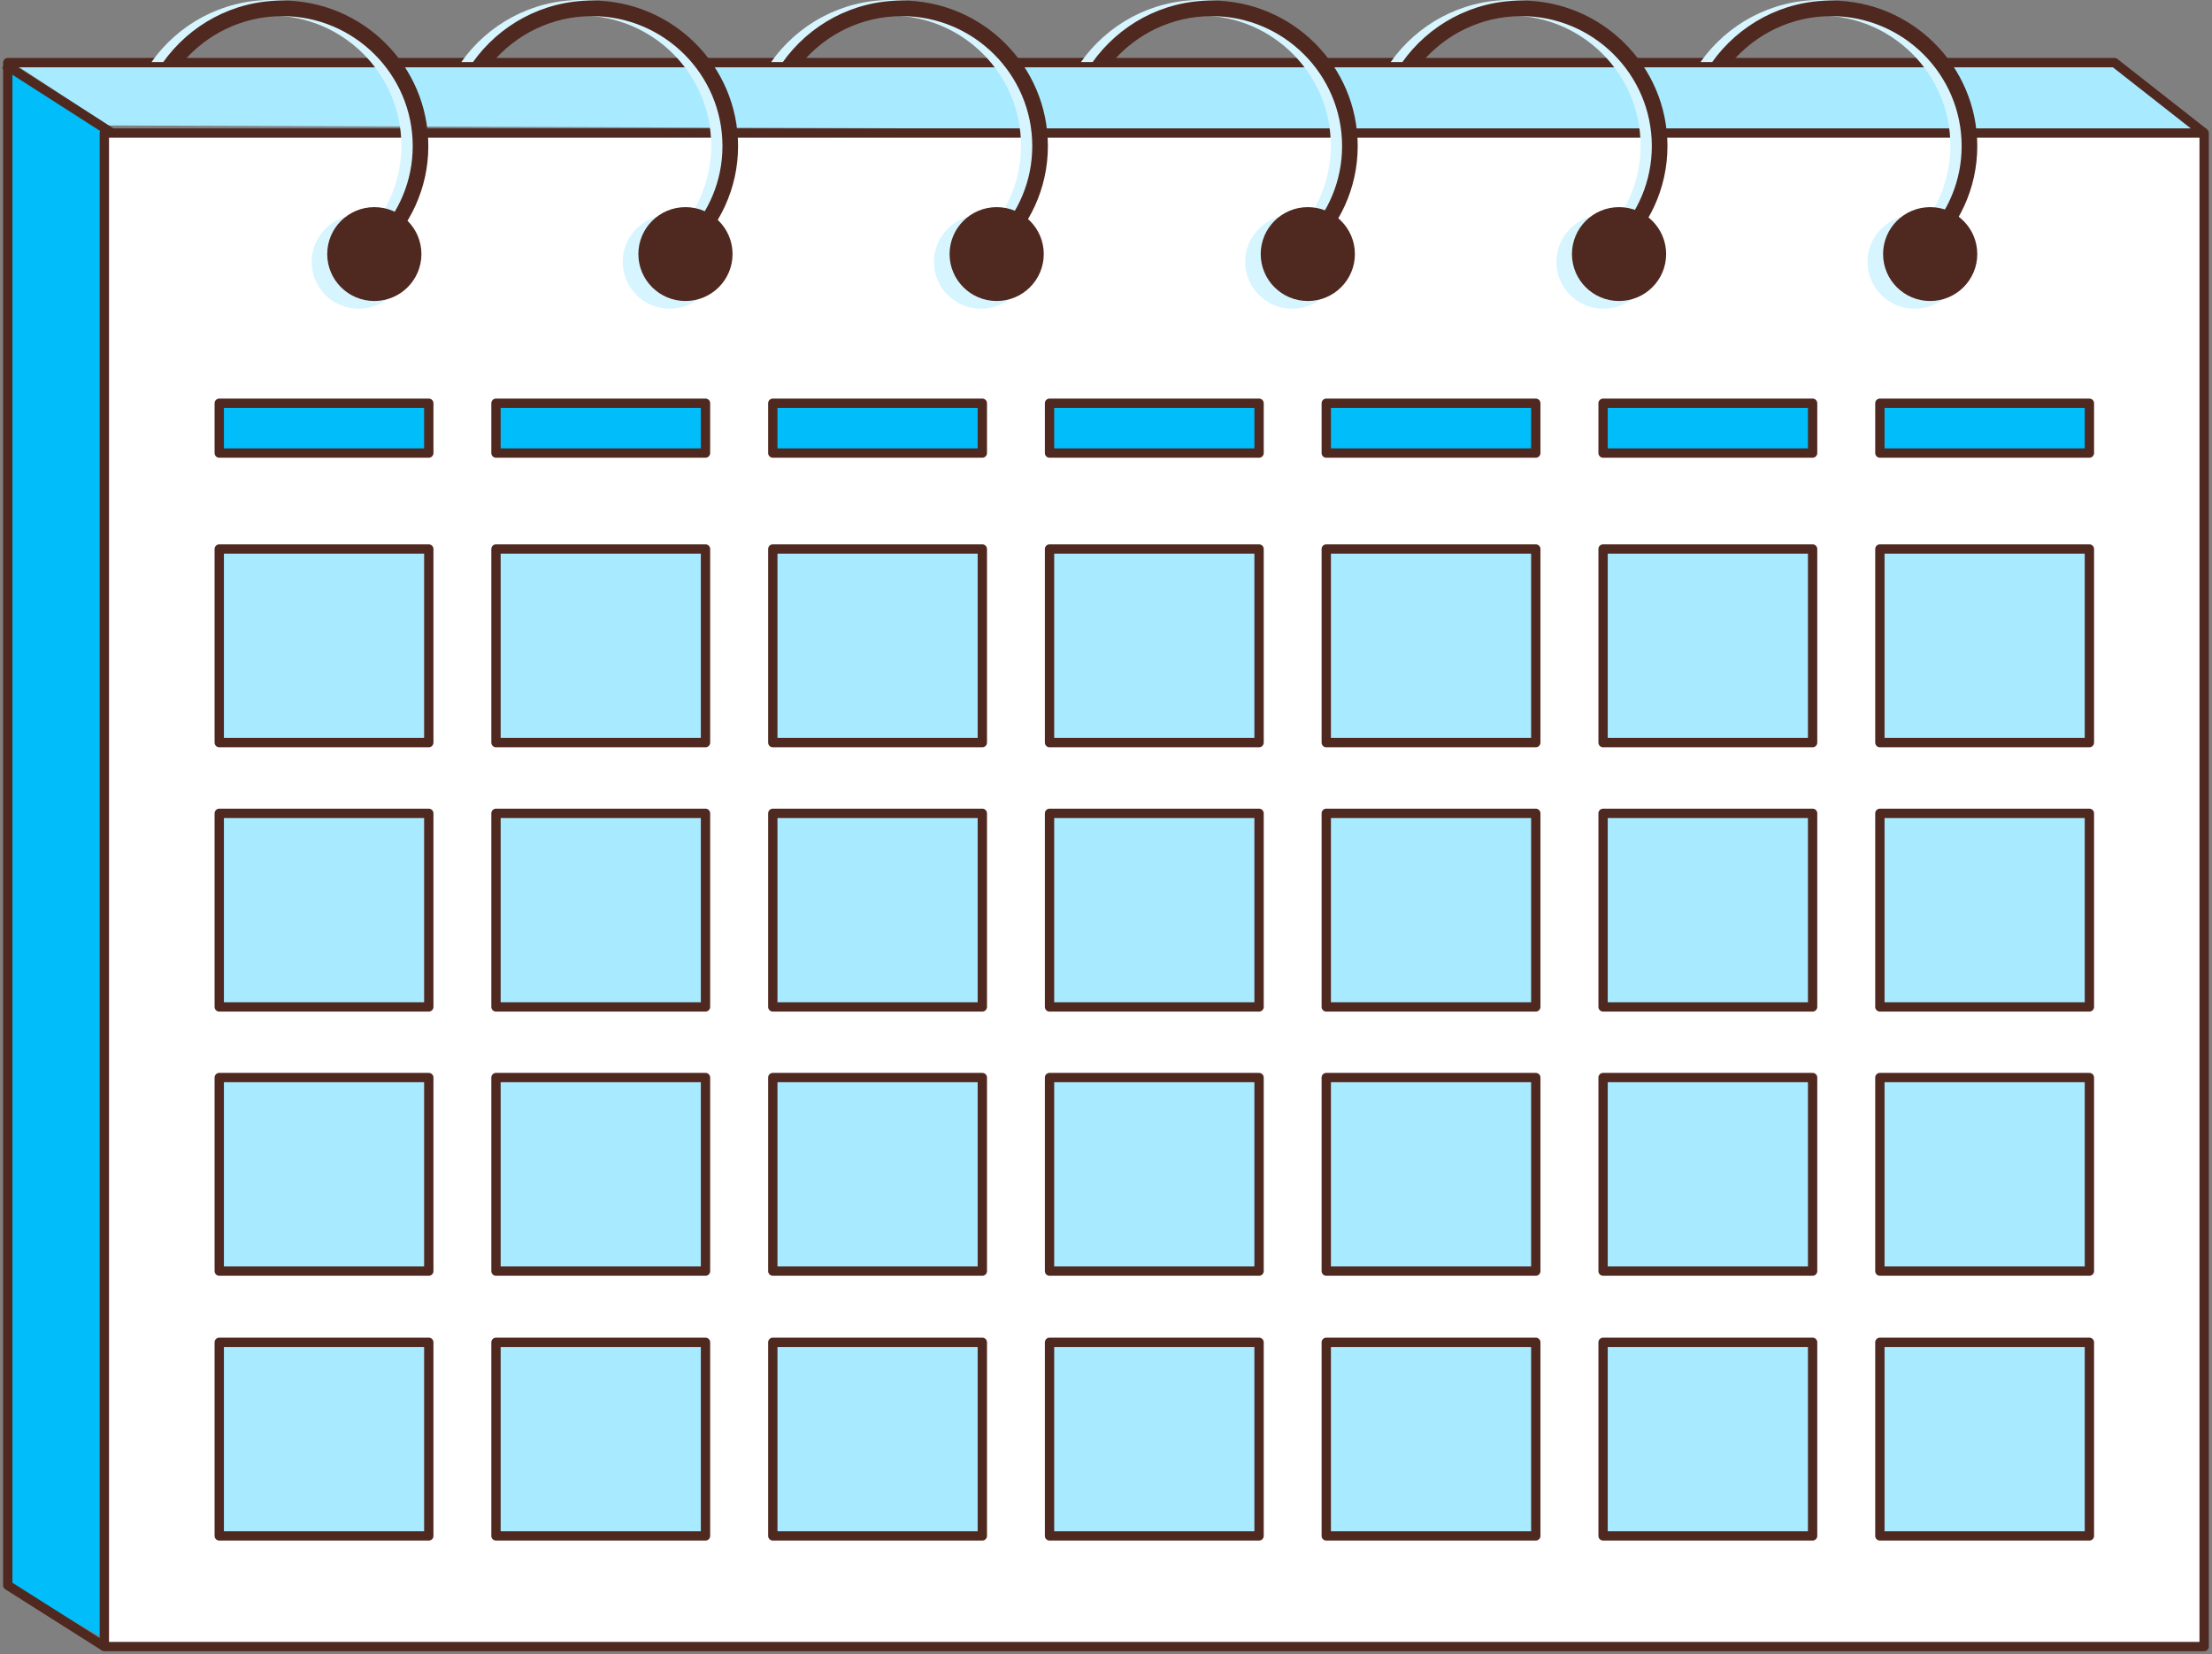 <svg width="111" height="83" viewBox="0 0 111 83" fill="none" xmlns="http://www.w3.org/2000/svg">
<rect x="0" y="0" width="111" height="83" fill="#808080" stroke="none"/>
<g clip-path="url(#clip0_2339_2319)">
<path d="M5.237 82.227L0.39 79.47L0.233 3.222L5.237 6.534V82.227Z" fill="#01BDF9"/>
<path d="M0.624 3.148H105.969L110.358 6.674L5.436 6.295L0.624 3.148Z" fill="#A8EAFF"/>
<path d="M5.237 82.61H110.606V6.675H5.237V82.61Z" fill="white"/>
<path d="M5.237 82.61H110.606V6.675H5.237V82.61Z" stroke="#4F281F" stroke-width="0.468" stroke-linejoin="round"/>
<path d="M110.606 6.672L106.107 3.142H0.389V79.538L5.237 82.608" stroke="#4F281F" stroke-width="0.468" stroke-linejoin="round"/>
<g style="mix-blend-mode:multiply">
<path d="M20.925 7.302C20.925 3.275 17.637 -0.001 13.597 -0.001C11.12 -0.001 8.929 1.233 7.601 3.115H8.584C9.787 1.69 11.586 0.78 13.597 0.78C17.206 0.78 20.141 3.705 20.141 7.302C20.141 9.051 19.443 10.637 18.315 11.808L18.522 12.691C19.992 11.355 20.925 9.438 20.925 7.302Z" fill="#D7F5FF"/>
</g>
<g style="mix-blend-mode:multiply">
<path d="M36.471 7.302C36.471 3.275 33.184 -0.001 29.143 -0.001C26.667 -0.001 24.476 1.233 23.148 3.115H24.131C25.334 1.69 27.133 0.78 29.143 0.78C32.753 0.78 35.688 3.705 35.688 7.302C35.688 9.051 34.99 10.637 33.862 11.808L34.069 12.691C35.539 11.355 36.471 9.438 36.471 7.302Z" fill="#D7F5FF"/>
</g>
<g style="mix-blend-mode:multiply">
<path d="M52.018 7.302C52.018 3.275 48.73 -0.001 44.69 -0.001C42.214 -0.001 40.023 1.233 38.694 3.115H39.678C40.881 1.69 42.68 0.78 44.69 0.78C48.3 0.78 51.235 3.705 51.235 7.302C51.235 9.051 50.537 10.637 49.408 11.808L49.616 12.691C51.086 11.355 52.018 9.438 52.018 7.302Z" fill="#D7F5FF"/>
</g>
<g style="mix-blend-mode:multiply">
<path d="M67.565 7.302C67.565 3.275 64.277 -0.001 60.237 -0.001C57.76 -0.001 55.57 1.233 54.241 3.115H55.225C56.428 1.69 58.227 0.78 60.237 0.78C63.846 0.78 66.781 3.705 66.781 7.302C66.781 9.051 66.084 10.637 64.955 11.808L65.163 12.691C66.633 11.355 67.565 9.438 67.565 7.302Z" fill="#D7F5FF"/>
</g>
<g style="mix-blend-mode:multiply">
<path d="M83.108 7.302C83.108 3.275 79.82 -0.001 75.78 -0.001C73.303 -0.001 71.113 1.233 69.784 3.115H70.768C71.971 1.69 73.77 0.78 75.78 0.78C79.389 0.78 82.325 3.705 82.325 7.302C82.325 9.051 81.627 10.637 80.498 11.808L80.706 12.691C82.176 11.355 83.108 9.438 83.108 7.302Z" fill="#D7F5FF"/>
</g>
<g style="mix-blend-mode:multiply">
<path d="M98.655 7.302C98.655 3.275 95.367 -0.001 91.327 -0.001C88.85 -0.001 86.66 1.233 85.331 3.115H86.315C87.518 1.69 89.317 0.78 91.327 0.78C94.936 0.78 97.871 3.705 97.871 7.302C97.871 9.051 97.174 10.637 96.045 11.808L96.253 12.691C97.722 11.355 98.655 9.438 98.655 7.302Z" fill="#D7F5FF"/>
</g>
<path d="M0.233 3.222L5.621 6.674" stroke="#4F281F" stroke-width="0.468" stroke-miterlimit="10"/>
<path d="M21.517 27.545H11.002V37.258H21.517V27.545Z" fill="#A8EAFF"/>
<path d="M35.403 27.545H24.889V37.258H35.403V27.545Z" fill="#A8EAFF"/>
<path d="M49.294 27.545H38.78V37.258H49.294V27.545Z" fill="#A8EAFF"/>
<path d="M63.181 27.545H52.666V37.258H63.181V27.545Z" fill="#A8EAFF"/>
<path d="M77.067 27.545H66.553V37.258H77.067V27.545Z" fill="#A8EAFF"/>
<path d="M90.958 27.545H80.444V37.258H90.958V27.545Z" fill="#A8EAFF"/>
<path d="M104.848 27.545H94.334V37.258H104.848V27.545Z" fill="#A8EAFF"/>
<path d="M21.517 40.806H11.002V50.518H21.517V40.806Z" fill="#D7F5FF"/>
<path d="M35.403 40.806H24.889V50.518H35.403V40.806Z" fill="#A8EAFF"/>
<path d="M49.294 40.806H38.78V50.518H49.294V40.806Z" fill="#A8EAFF"/>
<path d="M63.181 40.806H52.666V50.518H63.181V40.806Z" fill="#A8EAFF"/>
<path d="M77.067 40.806H66.553V50.518H77.067V40.806Z" fill="#A8EAFF"/>
<path d="M90.958 40.806H80.444V50.518H90.958V40.806Z" fill="#A8EAFF"/>
<path d="M104.848 40.806H94.334V50.518H104.848V40.806Z" fill="#A8EAFF"/>
<path d="M21.517 54.062H11.002V63.774H21.517V54.062Z" fill="#A8EAFF"/>
<path d="M35.403 54.062H24.889V63.774H35.403V54.062Z" fill="#A8EAFF"/>
<path d="M49.294 54.062H38.78V63.774H49.294V54.062Z" fill="#D7F5FF"/>
<path d="M63.181 54.062H52.666V63.774H63.181V54.062Z" fill="#A8EAFF"/>
<path d="M77.067 54.062H66.553V63.774H77.067V54.062Z" fill="#A8EAFF"/>
<path d="M90.958 54.062H80.444V63.774H90.958V54.062Z" fill="#A8EAFF"/>
<path d="M104.848 54.062H94.334V63.774H104.848V54.062Z" fill="#A8EAFF"/>
<path d="M21.517 67.346H11.002V77.058H21.517V67.346Z" fill="#A8EAFF"/>
<path d="M35.403 67.346H24.889V77.058H35.403V67.346Z" fill="#A8EAFF"/>
<path d="M49.294 67.346H38.78V77.058H49.294V67.346Z" fill="#D7F5FF"/>
<path d="M63.181 67.346H52.666V77.058H63.181V67.346Z" fill="#A8EAFF"/>
<path d="M77.067 67.346H66.553V77.058H77.067V67.346Z" fill="#A8EAFF"/>
<path d="M90.958 67.346H80.444V77.058H90.958V67.346Z" fill="#A8EAFF"/>
<path d="M104.848 67.346H94.334V77.058H104.848V67.346Z" fill="#A8EAFF"/>
<path d="M21.517 20.231H11.002V22.73H21.517V20.231Z" fill="#66DAFF"/>
<path d="M35.403 20.231H24.889V22.73H35.403V20.231Z" fill="#66DAFF"/>
<path d="M49.294 20.231H38.78V22.73H49.294V20.231Z" fill="#66DAFF"/>
<path d="M63.181 20.231H52.666V22.73H63.181V20.231Z" fill="#66DAFF"/>
<path d="M77.067 20.231H66.553V22.73H77.067V20.231Z" fill="#66DAFF"/>
<path d="M90.958 20.231H80.444V22.73H90.958V20.231Z" fill="#66DAFF"/>
<path d="M104.848 20.231H94.334V22.73H104.848V20.231Z" fill="#66DAFF"/>
<path d="M21.517 20.231H11.002V22.73H21.517V20.231Z" fill="#01BDF9" stroke="#4F281F" stroke-width="0.468" stroke-linejoin="round"/>
<path d="M35.403 20.231H24.889V22.73H35.403V20.231Z" fill="#01BDF9" stroke="#4F281F" stroke-width="0.468" stroke-linejoin="round"/>
<path d="M49.294 20.231H38.78V22.73H49.294V20.231Z" fill="#01BDF9" stroke="#4F281F" stroke-width="0.468" stroke-linejoin="round"/>
<path d="M63.181 20.231H52.666V22.73H63.181V20.231Z" fill="#01BDF9" stroke="#4F281F" stroke-width="0.468" stroke-linejoin="round"/>
<path d="M77.067 20.231H66.553V22.73H77.067V20.231Z" fill="#01BDF9" stroke="#4F281F" stroke-width="0.468" stroke-linejoin="round"/>
<path d="M90.958 20.231H80.444V22.73H90.958V20.231Z" fill="#01BDF9" stroke="#4F281F" stroke-width="0.468" stroke-linejoin="round"/>
<path d="M104.848 20.231H94.334V22.73H104.848V20.231Z" fill="#01BDF9" stroke="#4F281F" stroke-width="0.468" stroke-linejoin="round"/>
<path d="M21.517 27.545H11.002V37.258H21.517V27.545Z" stroke="#4F281F" stroke-width="0.468" stroke-linejoin="round"/>
<path d="M35.403 27.545H24.889V37.258H35.403V27.545Z" stroke="#4F281F" stroke-width="0.468" stroke-linejoin="round"/>
<path d="M49.294 27.545H38.78V37.258H49.294V27.545Z" stroke="#4F281F" stroke-width="0.468" stroke-linejoin="round"/>
<path d="M63.181 27.545H52.666V37.258H63.181V27.545Z" stroke="#4F281F" stroke-width="0.468" stroke-linejoin="round"/>
<path d="M77.067 27.545H66.553V37.258H77.067V27.545Z" stroke="#4F281F" stroke-width="0.468" stroke-linejoin="round"/>
<path d="M90.958 27.545H80.444V37.258H90.958V27.545Z" stroke="#4F281F" stroke-width="0.468" stroke-linejoin="round"/>
<path d="M104.848 27.545H94.334V37.258H104.848V27.545Z" stroke="#4F281F" stroke-width="0.468" stroke-linejoin="round"/>
<path d="M21.517 40.806H11.002V50.518H21.517V40.806Z" fill="#A8EAFF" stroke="#4F281F" stroke-width="0.468" stroke-linejoin="round"/>
<path d="M35.403 40.806H24.889V50.518H35.403V40.806Z" stroke="#4F281F" stroke-width="0.468" stroke-linejoin="round"/>
<path d="M49.294 40.806H38.78V50.518H49.294V40.806Z" stroke="#4F281F" stroke-width="0.468" stroke-linejoin="round"/>
<path d="M63.181 40.806H52.666V50.518H63.181V40.806Z" stroke="#4F281F" stroke-width="0.468" stroke-linejoin="round"/>
<path d="M77.067 40.806H66.553V50.518H77.067V40.806Z" stroke="#4F281F" stroke-width="0.468" stroke-linejoin="round"/>
<path d="M90.958 40.806H80.444V50.518H90.958V40.806Z" stroke="#4F281F" stroke-width="0.468" stroke-linejoin="round"/>
<path d="M104.848 40.806H94.334V50.518H104.848V40.806Z" stroke="#4F281F" stroke-width="0.468" stroke-linejoin="round"/>
<path d="M21.517 54.062H11.002V63.774H21.517V54.062Z" stroke="#4F281F" stroke-width="0.468" stroke-linejoin="round"/>
<path d="M35.403 54.062H24.889V63.774H35.403V54.062Z" stroke="#4F281F" stroke-width="0.468" stroke-linejoin="round"/>
<path d="M49.294 54.062H38.78V63.774H49.294V54.062Z" fill="#A8EAFF" stroke="#4F281F" stroke-width="0.468" stroke-linejoin="round"/>
<path d="M63.181 54.062H52.666V63.774H63.181V54.062Z" stroke="#4F281F" stroke-width="0.468" stroke-linejoin="round"/>
<path d="M77.067 54.062H66.553V63.774H77.067V54.062Z" stroke="#4F281F" stroke-width="0.468" stroke-linejoin="round"/>
<path d="M90.958 54.062H80.444V63.774H90.958V54.062Z" stroke="#4F281F" stroke-width="0.468" stroke-linejoin="round"/>
<path d="M104.848 54.062H94.334V63.774H104.848V54.062Z" stroke="#4F281F" stroke-width="0.468" stroke-linejoin="round"/>
<path d="M21.517 67.346H11.002V77.058H21.517V67.346Z" stroke="#4F281F" stroke-width="0.468" stroke-linejoin="round"/>
<path d="M35.403 67.346H24.889V77.058H35.403V67.346Z" stroke="#4F281F" stroke-width="0.468" stroke-linejoin="round"/>
<path d="M49.294 67.346H38.78V77.058H49.294V67.346Z" fill="#A8EAFF" stroke="#4F281F" stroke-width="0.468" stroke-linejoin="round"/>
<path d="M63.181 67.346H52.666V77.058H63.181V67.346Z" stroke="#4F281F" stroke-width="0.468" stroke-linejoin="round"/>
<path d="M77.067 67.346H66.553V77.058H77.067V67.346Z" stroke="#4F281F" stroke-width="0.468" stroke-linejoin="round"/>
<path d="M90.958 67.346H80.444V77.058H90.958V67.346Z" stroke="#4F281F" stroke-width="0.468" stroke-linejoin="round"/>
<path d="M104.848 67.346H94.334V77.058H104.848V67.346Z" stroke="#4F281F" stroke-width="0.468" stroke-linejoin="round"/>
<path d="M21.494 7.331C21.494 3.305 18.207 0.028 14.166 0.028C11.69 0.028 9.499 1.262 8.171 3.145H9.154C10.357 1.719 12.156 0.809 14.166 0.809C17.776 0.809 20.711 3.734 20.711 7.331C20.711 9.08 20.013 10.666 18.884 11.838L19.092 12.72C20.562 11.384 21.494 9.467 21.494 7.331Z" fill="#4F281F"/>
<path d="M37.037 7.331C37.037 3.305 33.749 0.028 29.709 0.028C27.233 0.028 25.042 1.262 23.713 3.145H24.697C25.9 1.719 27.699 0.809 29.709 0.809C33.319 0.809 36.254 3.734 36.254 7.331C36.254 9.08 35.556 10.666 34.428 11.838L34.635 12.72C36.105 11.384 37.037 9.467 37.037 7.331Z" fill="#4F281F"/>
<path d="M52.584 7.331C52.584 3.305 49.296 0.028 45.256 0.028C42.779 0.028 40.589 1.262 39.26 3.145H40.244C41.447 1.719 43.246 0.809 45.256 0.809C48.865 0.809 51.8 3.734 51.8 7.331C51.8 9.08 51.103 10.666 49.974 11.838L50.182 12.72C51.652 11.384 52.584 9.467 52.584 7.331Z" fill="#4F281F"/>
<path d="M68.131 7.331C68.131 3.305 64.843 0.028 60.803 0.028C58.326 0.028 56.136 1.262 54.807 3.145H55.791C56.994 1.719 58.793 0.809 60.803 0.809C64.412 0.809 67.347 3.734 67.347 7.331C67.347 9.08 66.65 10.666 65.521 11.838L65.729 12.72C67.198 11.384 68.131 9.467 68.131 7.331Z" fill="#4F281F"/>
<path d="M83.674 7.331C83.674 3.305 80.386 0.028 76.346 0.028C73.869 0.028 71.679 1.262 70.35 3.145H71.334C72.537 1.719 74.336 0.809 76.346 0.809C79.955 0.809 82.89 3.734 82.89 7.331C82.89 9.08 82.193 10.666 81.064 11.838L81.272 12.72C82.742 11.384 83.674 9.467 83.674 7.331Z" fill="#4F281F"/>
<path d="M99.221 7.331C99.221 3.305 95.933 0.028 91.893 0.028C89.416 0.028 87.226 1.262 85.897 3.145H86.881C88.084 1.719 89.882 0.809 91.893 0.809C95.502 0.809 98.437 3.734 98.437 7.331C98.437 9.08 97.74 10.666 96.611 11.838L96.819 12.72C98.288 11.384 99.221 9.467 99.221 7.331Z" fill="#4F281F"/>
<g style="mix-blend-mode:multiply">
<path d="M18.002 15.491C19.307 15.491 20.365 14.437 20.365 13.136C20.365 11.836 19.307 10.782 18.002 10.782C16.697 10.782 15.639 11.836 15.639 13.136C15.639 14.437 16.697 15.491 18.002 15.491Z" fill="#D7F5FF"/>
</g>
<g style="mix-blend-mode:multiply">
<path d="M96.076 15.491C97.381 15.491 98.439 14.437 98.439 13.136C98.439 11.836 97.381 10.782 96.076 10.782C94.771 10.782 93.713 11.836 93.713 13.136C93.713 14.437 94.771 15.491 96.076 15.491Z" fill="#D7F5FF"/>
</g>
<g style="mix-blend-mode:multiply">
<path d="M80.463 15.491C81.768 15.491 82.826 14.437 82.826 13.136C82.826 11.836 81.768 10.782 80.463 10.782C79.158 10.782 78.1 11.836 78.1 13.136C78.1 14.437 79.158 15.491 80.463 15.491Z" fill="#D7F5FF"/>
</g>
<g style="mix-blend-mode:multiply">
<path d="M64.846 15.491C66.151 15.491 67.209 14.437 67.209 13.136C67.209 11.836 66.151 10.782 64.846 10.782C63.541 10.782 62.483 11.836 62.483 13.136C62.483 14.437 63.541 15.491 64.846 15.491Z" fill="#D7F5FF"/>
</g>
<g style="mix-blend-mode:multiply">
<path d="M49.229 15.491C50.534 15.491 51.592 14.437 51.592 13.136C51.592 11.836 50.534 10.782 49.229 10.782C47.923 10.782 46.865 11.836 46.865 13.136C46.865 14.437 47.923 15.491 49.229 15.491Z" fill="#D7F5FF"/>
</g>
<g style="mix-blend-mode:multiply">
<path d="M33.611 15.491C34.916 15.491 35.974 14.437 35.974 13.136C35.974 11.836 34.916 10.782 33.611 10.782C32.306 10.782 31.248 11.836 31.248 13.136C31.248 14.437 32.306 15.491 33.611 15.491Z" fill="#D7F5FF"/>
</g>
<path d="M18.784 15.102C20.089 15.102 21.147 14.047 21.147 12.747C21.147 11.446 20.089 10.392 18.784 10.392C17.479 10.392 16.421 11.446 16.421 12.747C16.421 14.047 17.479 15.102 18.784 15.102Z" fill="#4F281F"/>
<path d="M96.858 15.102C98.163 15.102 99.221 14.047 99.221 12.747C99.221 11.446 98.163 10.392 96.858 10.392C95.553 10.392 94.495 11.446 94.495 12.747C94.495 14.047 95.553 15.102 96.858 15.102Z" fill="#4F281F"/>
<path d="M81.245 15.102C82.55 15.102 83.608 14.047 83.608 12.747C83.608 11.446 82.55 10.392 81.245 10.392C79.939 10.392 78.882 11.446 78.882 12.747C78.882 14.047 79.939 15.102 81.245 15.102Z" fill="#4F281F"/>
<path d="M65.627 15.102C66.932 15.102 67.99 14.047 67.99 12.747C67.99 11.446 66.932 10.392 65.627 10.392C64.322 10.392 63.264 11.446 63.264 12.747C63.264 14.047 64.322 15.102 65.627 15.102Z" fill="#4F281F"/>
<path d="M50.014 15.102C51.319 15.102 52.377 14.047 52.377 12.747C52.377 11.446 51.319 10.392 50.014 10.392C48.709 10.392 47.651 11.446 47.651 12.747C47.651 14.047 48.709 15.102 50.014 15.102Z" fill="#4F281F"/>
<path d="M34.397 15.102C35.702 15.102 36.76 14.047 36.76 12.747C36.76 11.446 35.702 10.392 34.397 10.392C33.092 10.392 32.034 11.446 32.034 12.747C32.034 14.047 33.092 15.102 34.397 15.102Z" fill="#4F281F"/>
</g>
<defs>
<clipPath id="clip0_2339_2319">
<rect width="111" height="83" fill="white"/>
</clipPath>
</defs>
</svg>
